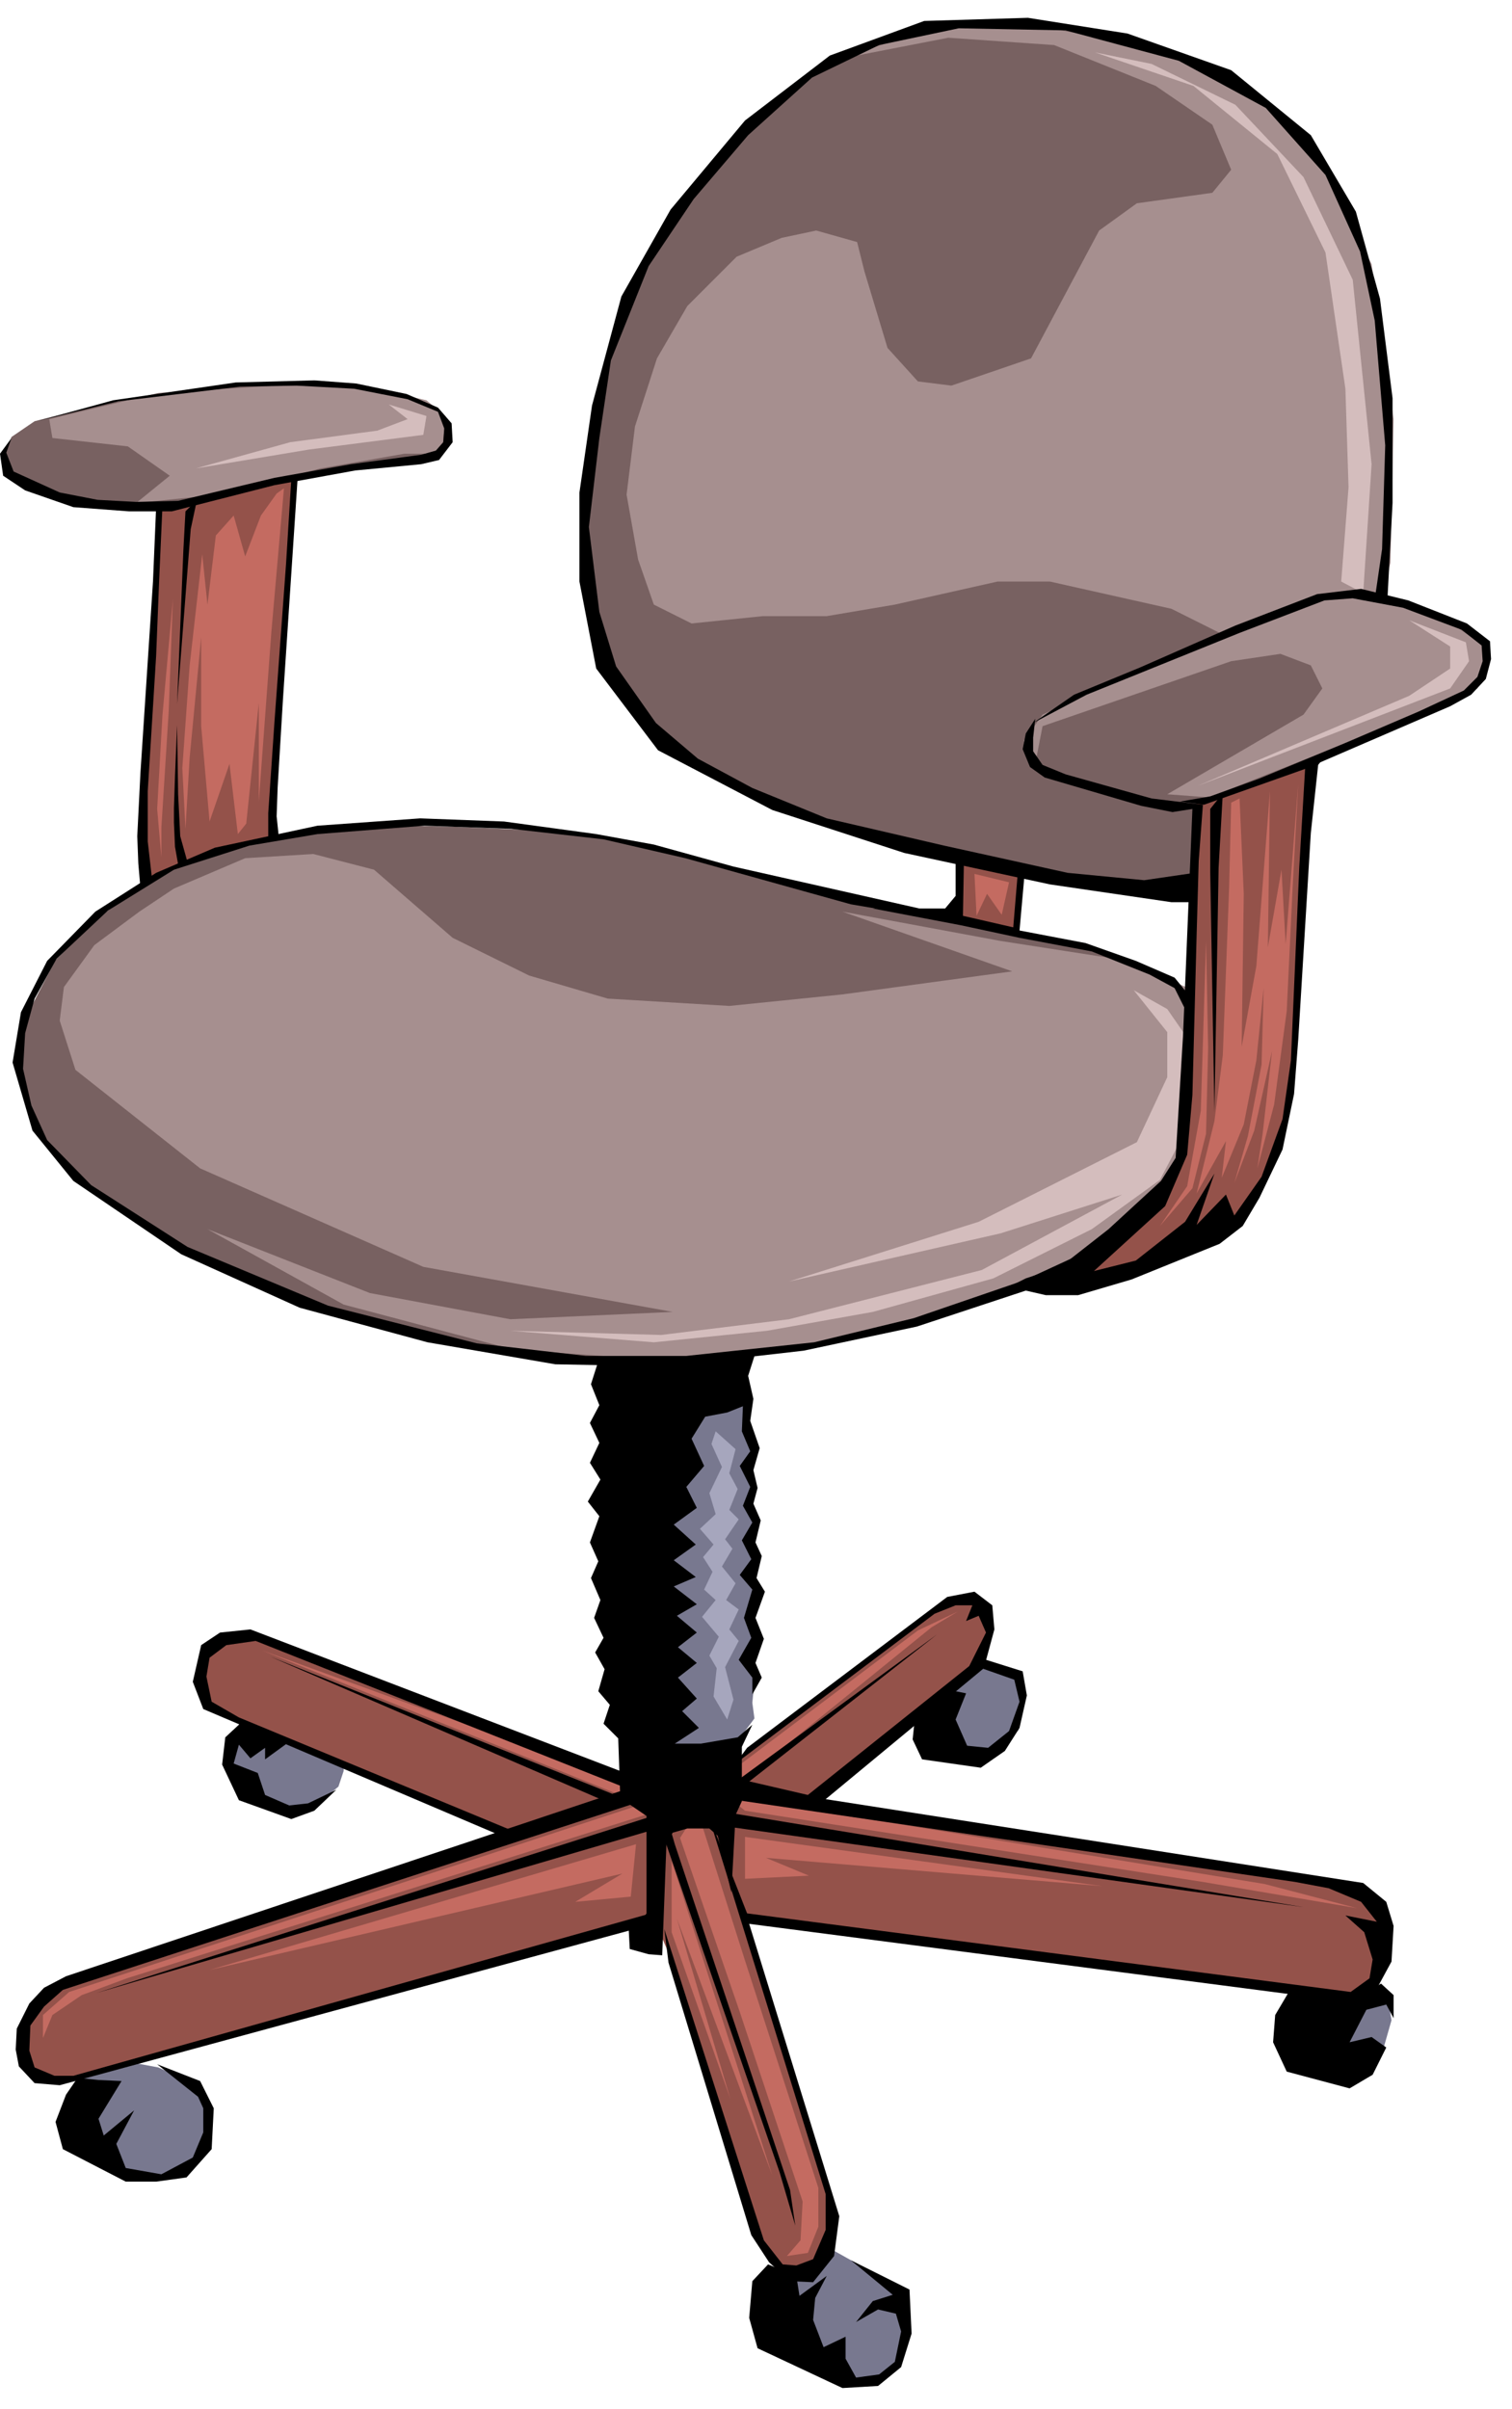 <svg xmlns="http://www.w3.org/2000/svg" width="228.594" height="364.198" fill-rule="evenodd" stroke-linecap="round" preserveAspectRatio="none" viewBox="0 0 1443 2299"><style>.pen1{stroke:none}.brush1{fill:#78788f}.brush2{fill:#94524a}.brush4{fill:#c46b61}.brush8{fill:#000}</style><path d="m796 2148 68 38 1 37-8 30-18 16-23 2-87-36-5-39 12-28 28-18 32-2zm-688-183 43 8 40 18 7 27-2 26-18 25-22 7-36-1-57-32v-27l13-35 32-16zm1199-69 18 14 3 18-8 28-28 22-32-8-2-54 49-20zm-422-271v31l27 22 35-2 25-25 5-28-2-18-15-14-43-5-32 39zm-647 19-17 17-1 27 21 26 39 15 25-9 18-15 5-15v-12l-90-34z" class="pen1 brush1"/><path d="m40 1985 38-4 73-20 473-130 15 35 83 270 19 30 28 4 20-19 7-26-5-34-82-261 578 74 18-4 17-22 3-28-10-29-18-16-24-9-499-76 128-104 27-25 16-30-3-23-12-12h-18l-25 12-233 178-413-158-40 10-10 22v21l15 20 282 120-418 137-30 20-15 22-3 21 1 20 17 14z" class="pen1 brush2"/><path d="m717 1291-12 25 9 22v24l6 27-5 15 3 15-4 18 6 15-6 21 9 16-5 16 4 15-6 29 5 14-5 21 4 20-2 21 2 15-12 16-16 17-92 4-19-376 85-3 51-7z" class="pen1 brush1"/><path d="m20 1021 2-45 31-60 43-42 43-31 52-26 84-21 78-9 81 2 92 4 95 13 92 28 122 30 135 27 65 10 73 31 30 24-5 150-91 99-161 55-116 25-114 15-137-6-92-16-116-28-134-59-73-48-47-41-22-37-10-44zm-9-604 22-15 71-18 91-12 39-4 53-3 61 5 48 11 24 11 9 17-1 12-10 11-14 6-64 7-74 12-80 21-38 6-33-1-41-4-28-8-28-12-10-10-4-13 7-19zm1308 150 8-111-7-120-23-106-38-81-58-56-91-47-107-23-101-1-95 26-101 78-92 128-38 109-19 118 4 94 31 81 43 53 76 43 96 38 134 34 95 16 79 10 28-10 115-114 74-33 69-32 15-16 4-15-7-19-17-11-26-12-51-21z" class="pen1" style="fill:#786161"/><path d="m152 484-8 180-9 120 2 29 4 27 29-15 31-13 58-14 5-64 13-206 4-71-11 1-63 16-34 8-21 2zm764 336-1 39-7 16 62 15 3-32v-26l-57-12zm226-55-3 120-6 177-13 54-30 43-70 64 55-12 52-19 44-22 17-16 18-29 15-36 11-47 5-51 9-194 7-71-69 27-42 12z" class="pen1 brush2"/><path d="m264 471-15 21-15 39-11-39-17 19-8 66-5-48-12 106-7 98 3 58 4-68 11-115v85l8 91 19-55 8 67 8-10 12-115v94l12-162 12-137-7 5zm-99 101-4 107-7 111v28l-4-46 5-89 10-111zm765 262 2 40 10-21 14 20 7-31-33-8zm245-68-2 82-6 159-8 63-17 69 28-50-4 35 21-51 12-61 7-69-2 73-13 68-13 45 19-50 17-76-9 79-5 33 16-61 12-89 6-125 5-92-12 153-4-71-13 74 2-149-13 167-14 77 2-146-4-91-8 4z" class="pen1 brush4"/><path d="m1151 898-5 162-13 72-26 38 31-36 13-52 2-82-2-102z" class="pen1 brush4"/><path d="m683 1366-4 12 10 22-12 25 6 20-15 14 13 15-10 12 9 14-8 17 11 10-13 16 16 19-9 18 7 12-3 27 13 22 6-19-8-31 13-25-9-11 9-19-12-9 9-16-13-16 10-17-7-9 13-19-9-9 8-20-8-15 6-23-19-17z" class="pen1" style="fill:#a6a6bd"/><path d="m41 1945 9-22 28-19 43-16 498-157-10-8-543 178-25 22v22z" class="pen1 brush4"/><path d="m602 1810-53 5 45-27-394 92 407-120-5 50zm109-17 61-3-41-17 321 27-341-47v40zm0-65 437 68 147 25-88-23-348-57-163-25 15 12zm-62 26 57 166 60 181-2 37-13 15 20-3 10-25v-37l-70-217-40-126-15-2-7 11zm-399-179 344 139 3-13-347-126zm454 128 185-150 25-15-38 18-175 132 3 15z" class="pen1 brush4"/><path d="m641 1776 96 300-91-245 51 172-56-159v-68z" class="pen1 brush4"/><path d="m656 292 47-47 43-18 33-7 39 11 7 28 22 73 29 32 32 4 76-26 65-122 36-26 72-10 18-22-18-43-54-37-97-39-101-7-108 21 90-29 83-7 119 22 97 36 69 68 54 105 21 148-3 137-8 36 62 19 36 25v18l-7 22-130 54-126 50-40-3 130-76 18-25-11-22-29-11-47 7-180 62-7 36-11-22 18-25 123-58 50-18-50-25-116-26h-50l-98 22-65 11h-61l-68 7-36-18-15-43-11-62 8-65 21-65 29-50zM166 848l68-29 65-4 58 15 75 65 73 36 75 22 116 7 108-11 162-22-162-57 151 28 116 18 68 29-7 130-14 47-76 83-166 54-105 26-126 14-155-11-162-43-130-72 155 61 134 25 155-7-238-43-213-94-119-94-15-47 4-32 29-40 43-32 33-22zM50 418l72 8 40 28-32 26 79-8 97-25 80-14h36l3-36-18-15-61-14h-83l-112 7-104 25 3 18z" class="pen1" style="fill:#a68f8f"/><path d="m1082 945 32 40v43l-29 62-151 76-181 57 202-46 116-37-134 72-184 47-122 15-144-4 137 11 108-11 101-18 115-32 94-47 65-47 21-40 4-97-18-26-32-18zm263-353 39 25v21l-39 26-202 86 241-93 18-26-3-18-54-21zM187 447l90-25 83-11 29-11-18-14 36 11-3 18-109 14-108 18zm858-397 94 32 80 65 46 94 19 130 3 94-7 90 21 11 8-123-18-176-47-98-65-69-80-39-54-11z" class="pen1" style="fill:#d4bdbd"/><path d="m1118 861-116-17-139-30-126-41-109-57-59-78-16-83v-85l12-83 28-104 47-83 71-85 81-62 90-33 99-3 95 15 99 35 76 62 43 73 23 83 12 95v100l-5 94-12-2 7-48 3-99-10-119-14-66-33-73-57-64-83-45-108-29-102-2-76 16-64 31-61 55-52 61-43 64-36 90-11 74-10 85 10 81 16 52 38 54 40 34 52 28 71 29 112 26 118 26 73 7 48-7v28h-22z" class="pen1 brush8"/><path d="m979 700-3 15 7 17 14 10 92 27 30 6 19-3-9 217-7 116-14 22-50 46-46 36-33 11-16 8 35 8h31l51-15 84-34 22-17 16-27 22-46 11-53 4-52 12-197 7-65 10-13-22 9-6 101-8 185-8 56-20 55-26 37-8-20-28 29 17-49-28 46-47 37-40 10 68-62 21-49 5-57 4-152 2-71 4-54-49-6-82-23-22-9-9-13v-13l2-18-9 14z" class="pen1 brush8"/><path d="m1126 765 29-5 47-17 82-34 70-30 43-20 13-13 5-15-1-15-19-15-56-21-48-9-27 2-81 31-146 59-51 27 39-27 63-26 91-40 78-30 42-5 45 11 56 22 22 17 1 17-5 19-14 15-20 11-139 60-96 34-23-3z" class="pen1 brush8"/><path d="M1155 772v60l4 229 4-233 4-71-12 15zm-243 49v34l-10 12h-69l84 16 56 12 69 13 55 22 24 13 10 20 3-14-13-16-37-16-48-17-63-12 5-56-6-7-5 60-48-11 1-57-8 4z" class="pen1 brush8"/><path d="m865 872-53-9-158-44-78-18-88-10-83-3-102 8-65 11-72 23-63 39-49 46-21 38-9 33-2 34 8 35 15 33 42 43 92 59 134 56 142 36 104 12h96l122-13 95-23 105-36 65-30-55 37-112 37-108 23-131 15-106-2-122-21-122-33-113-51-103-70-39-48-19-65 8-48 25-49 46-47 58-37 56-24 98-21 98-7 80 3 88 12 55 10 76 21 204 46-39-1zM11 418l-5 14 7 18 44 20 36 7 37 2 40-1 92-22 73-13 67-9 14-4 7-8 1-13-6-16-29-12-51-10-55-3-54 1-116 14-78 19 73-20 117-17 75-2 40 3 48 10 30 13 13 15 1 18-13 17-17 4-63 6-77 14-98 25h-41l-53-4-46-16-21-14-3-21 11-15z" class="pen1 brush8"/><path d="m149 484-3 71-12 183-3 60 1 26 2 23 11-9-4-35v-48l8-129 3-75 3-67h-6zm28 4-2 37-6 147 13-167 6-28-11 11zm-8 204-2 49-1 30v14l1 23 3 17 9-2-7-25-2-40-1-66zm115-235-14 211-5 83-1 28 2 19-10 3v-25l6-88 11-150 5-81h6zm287 842-7 22 8 20-9 17 9 19-9 19 10 16-12 21 11 14-9 25 8 18-7 16 9 21-6 17 9 19-8 14 9 16-6 21 11 13-6 18 14 14 2 57 25 17v93l-7 11-10 4 1 19 18 5 13 1 4-106 6-11 14-4h21l8 7 13 54 4-74 6-13v-52l10-21-14 12-35 6h-25l23-15-16-16 14-12-18-20 18-14-18-15 18-14-19-16 19-11-22-17 21-9-21-16 21-15-21-19 22-16-10-20 17-20-12-26 13-21 21-4 15-6-1 24 8 19-10 14 10 20-7 18 9 16-10 17 9 18-11 15 12 14-8 27 7 19-12 21 13 17v16l9-16-6-14 8-23-8-20 9-25-8-13 5-21-6-13 5-21-7-16 4-15-4-17 6-21-9-26 3-21-5-22 7-22-81 8h-69z" class="pen1 brush8"/><path d="m713 1668 191-144 26-5 17 13 2 23-10 37-151 125 513 80 22 18 7 23-2 34-19 35-25 3-569-74 86 279-5 38-20 25-22-1-20-18-17-26-79-260-4-32 95 297 18 23 13 1 16-6 12-28v-34l-113-365 38 97 576 75 18-13 3-18-8-26-18-16 30 6-15-19-31-13-32-6-532-78-2-21 69 16 154-123 16-32-7-16-12 5 6-15h-16l-20 8-190 143 11-15z" class="pen1 brush8"/><path d="m704 1699 190-139-189 148-1-9zm-2 32 542 89-544-76 2-13zm-58 29 110 330 5 34-15-51-113-327v-31l13 45zm-31 79L57 1990l-24-2-15-16-3-16 1-20 12-24 14-15 21-11 536-179 16 11-555 181-18 16-13 18-1 24 5 16 19 8h18l551-155-8 13z" class="pen1 brush8"/><path d="M623 1733 92 1902l539-158-8-11zm-140 21-289-123-10-26 8-35 18-12 29-3 363 139-8 11-350-139-28 4-16 12-3 18 5 24 26 15 268 111-13 4z" class="pen1 brush8"/><path d="m258 1581 322 139 12-5-334-134zm-29 64-14 13-3 26 16 34 50 18 22-8 21-20-27 13-18 2-23-10-7-21-23-9 5-18 11 13 14-10v11l22-16-46-18zm678-32 15 3-10 25 11 25 20 2 20-16 10-28-5-21-37-13 10-6 35 11 4 23-7 31-14 22-23 16-56-8-9-19 2-19 34-28zM94 1985l22 1-22 36 5 16 29-24-17 32 9 23 34 6 30-16 10-24v-23l-5-11-39-31 41 16 13 26-2 39-24 27-29 4h-29l-60-31-7-26 10-26 11-16 20 2zm1236-59-7-13-19 5-16 31 21-5 14 10-13 26-22 13-60-16-13-28 2-26 13-22 66 6 22-14 12 11v22zm-597 235-15 16-3 35 8 29 81 38 34-2 22-18 10-32-2-42-56-28 40 33-19 6-16 20 21-12 17 4 5 17-6 29-15 12-22 3-10-18v-21l-21 10-10-26 2-21 11-21-26 19-3-19-27-11z" class="pen1 brush8"/></svg>
